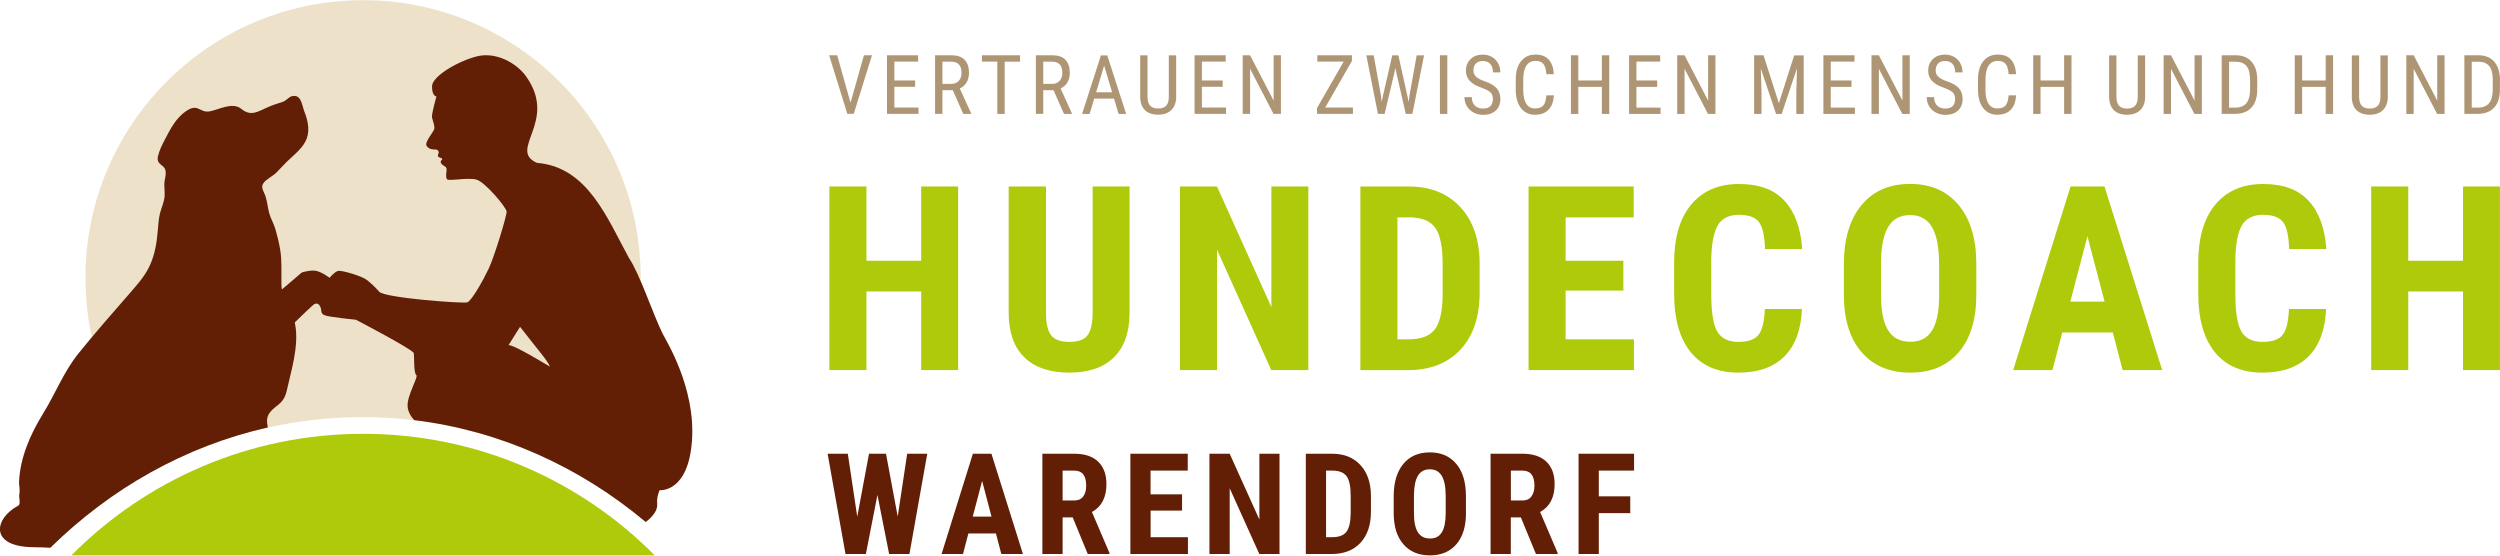<?xml version="1.0" encoding="UTF-8"?>
<svg xmlns="http://www.w3.org/2000/svg" id="Ebene_1" viewBox="0 0 400 88.83" width="270" height="60"><defs><style>.cls-1{fill:#ede2c9;}.cls-1,.cls-2,.cls-3{fill-rule:evenodd;}.cls-4,.cls-3{fill:#621f06;}.cls-5{fill:#ae9675;}.cls-2,.cls-6{fill:#afca0b;}</style></defs><path class="cls-1" d="M58.09,0c24.53,0,44.42,19.89,44.42,44.42,0,11.76-4.58,22.46-12.04,30.41-9.83-5.2-20.85-8.12-32.49-8.12s-22.55,2.89-32.34,8.04c-7.42-7.94-11.97-18.6-11.97-30.33C13.67,19.89,33.56,0,58.09,0h0Z"/><path class="cls-3" d="M40.53,46.65c.31,.72,.37,1.51,.61,2.25,.05,.16,.11,.31,.18,.46,2.47-1.89,6.95-5.78,6.95-5.78,0,0,.84-.32,1.91-.32s2.55,1.16,2.55,1.16c0,0,.78-.96,1.36-1.1,.58-.15,3.83,.84,4.53,1.39,.7,.55,1.19,.96,2.06,1.94,.87,.99,13.38,1.91,14.07,1.7,.7-.21,2.61-3.62,3.48-5.48,.87-1.86,2.87-8.4,2.83-9.05-.04-.65-3.42-4.72-4.83-5.11-1.41-.39-4.44,.3-4.72-.07-.28-.37,0-1.32-.07-1.7-.06-.38-.58-.42-.84-.81-.31-.52,.25-.52,.15-.73-.1-.22-.38-.13-.63-.36-.19-.16,.12-.46,.06-.77-.06-.3-.26-.38-.57-.38s-.96,0-1.35-.57c-.39-.57,1.09-2.22,1.22-2.7,.13-.48-.26-1.35-.36-1.87-.1-.52,.71-3.35,.71-3.35,0,0-.71,.01-.71-1.61s4.18-4.06,7.25-4.82c2.85-.7,6.18,.93,7.83,3.26,5.12,7.23-3.03,11.69,1.71,13.8,8.12,.64,11.25,8.89,14.74,15.25,1.71,2.5,3.89,9.12,5.37,12.08,.52,1.04,5.28,8.59,4.7,17.06-.58,8.47-5.18,7.98-5.18,7.98,0,0-.51,1.07-.39,2.18,.11,1.01-.73,2.1-1.84,2.91-10.51-8.8-23.2-14.62-37.04-16.3-.93-.99-1.04-1.95-1.05-2.14-.16-1.77,1.79-4.8,1.38-5.09-.43-.3-.3-2.92-.39-3.48-.09-.57-9.27-5.35-9.27-5.35,0,0-4.4-.43-5.05-.74-.65-.3-.39-.74-.61-1.26-.22-.52-.52-.7-.95-.52-.43,.17-6.83,6.62-8.18,7.66,0,0-1.29-8.51-1.63-9.63h0Zm42.67,5.6c2.83,3.68,4.46,5.44,4.79,6.39,0,0-6.15-3.77-6.64-3.42l1.86-2.96h0Z"/><path class="cls-2" d="M104.76,88.83c-11.91-12.01-28.42-19.45-46.67-19.45s-34.76,7.44-46.67,19.45H104.76Z"/><path class="cls-4" d="M143.63,82.65l1.52-10.08h3.21l-2.85,16.04h-3.25l-1.87-9.45-1.85,9.45h-3.26l-2.86-16.04h3.23l1.51,10.07,1.88-10.07h2.72l1.88,10.08h0Zm15.73,2.68h-4.42l-.86,3.28h-3.43l5.01-16.04h2.97l5.04,16.04h-3.46l-.86-3.28h0Zm-3.71-2.7h2.99l-1.5-5.72-1.5,5.72h0Zm15.98,.12h-1.61v5.86h-3.24v-16.04h5.16c1.62,0,2.88,.42,3.76,1.26,.88,.84,1.33,2.04,1.33,3.59,0,2.13-.77,3.62-2.32,4.47l2.81,6.57v.15h-3.48l-2.41-5.86h0Zm-1.61-2.7h1.84c.65,0,1.13-.21,1.45-.64,.32-.43,.48-1,.48-1.73,0-1.61-.63-2.41-1.88-2.41h-1.89v4.78h0Zm19.12,1.62h-5.04v4.25h5.97v2.69h-9.21v-16.04h9.18v2.7h-5.95v3.79h5.04v2.61h0Zm15.59,6.94h-3.24l-4.74-10.52v10.52h-3.24v-16.04h3.24l4.75,10.53v-10.53h3.22v16.04h0Zm4.2,0v-16.04h4.24c1.87,0,3.36,.59,4.48,1.79,1.11,1.19,1.68,2.82,1.7,4.89v2.6c0,2.11-.56,3.76-1.67,4.96-1.11,1.2-2.65,1.8-4.6,1.8h-4.15Zm3.24-13.34v10.65h.97c1.08,0,1.84-.29,2.28-.85,.44-.57,.67-1.55,.69-2.95v-2.79c0-1.5-.21-2.54-.63-3.13-.42-.59-1.13-.9-2.14-.93h-1.18Zm22.39,6.76c0,2.15-.51,3.82-1.53,5.01-1.02,1.19-2.43,1.79-4.24,1.79s-3.21-.59-4.24-1.77c-1.03-1.18-1.55-2.83-1.56-4.95v-2.74c0-2.2,.51-3.92,1.53-5.16,1.02-1.24,2.44-1.86,4.25-1.86s3.19,.61,4.22,1.82c1.03,1.21,1.55,2.92,1.56,5.12v2.74h0Zm-3.25-2.68c0-1.45-.2-2.52-.62-3.23-.41-.7-1.05-1.06-1.91-1.06s-1.5,.34-1.91,1.02c-.41,.68-.62,1.71-.64,3.1v2.85c0,1.4,.21,2.44,.63,3.1,.42,.67,1.06,1,1.94,1s1.47-.32,1.88-.97c.41-.65,.62-1.66,.63-3.02v-2.79h0Zm12.03,3.4h-1.61v5.86h-3.24v-16.04h5.16c1.62,0,2.88,.42,3.76,1.26,.88,.84,1.33,2.04,1.33,3.59,0,2.13-.77,3.62-2.32,4.47l2.81,6.57v.15h-3.48l-2.41-5.86h0Zm-1.61-2.7h1.84c.65,0,1.13-.21,1.45-.64,.32-.43,.49-1,.49-1.73,0-1.61-.63-2.41-1.88-2.41h-1.89v4.78h0Zm19.11,2.02h-5.03v6.54h-3.24v-16.04h8.88v2.7h-5.64v4.11h5.03v2.69h0Z"/><path class="cls-6" d="M153.3,59.18h-5.91v-12.57h-8.76v12.57h-5.93V29.81h5.93v11.88h8.76v-11.88h5.91v29.37h0Zm27.43-29.37v20.34c-.03,3.05-.87,5.39-2.52,7.01-1.65,1.62-4.03,2.43-7.12,2.43s-5.55-.82-7.21-2.46c-1.67-1.65-2.49-4.02-2.49-7.13V29.81h5.97v20.22c0,1.67,.27,2.86,.81,3.57,.54,.71,1.52,1.07,2.93,1.07s2.38-.35,2.91-1.06c.52-.7,.79-1.87,.81-3.48V29.81h5.93Zm28.6,29.37h-5.93l-8.68-19.27v19.27h-5.93V29.81h5.93l8.7,19.29V29.81h5.91v29.37h0Zm8.33,0V29.81h7.77c3.43,0,6.16,1.09,8.2,3.27,2.04,2.18,3.08,5.16,3.11,8.96v4.76c0,3.86-1.02,6.89-3.05,9.09-2.04,2.2-4.85,3.3-8.43,3.3h-7.6Zm5.93-24.43v19.51h1.78c1.98,0,3.37-.52,4.18-1.56,.81-1.04,1.23-2.84,1.27-5.4v-5.1c0-2.74-.39-4.65-1.15-5.74-.76-1.09-2.07-1.65-3.91-1.71h-2.16Zm36.15,11.72h-9.24v7.79h10.93v4.92h-16.86V29.81h16.82v4.94h-10.89v6.94h9.24v4.78h0Zm28.57,2.93c-.14,3.35-1.09,5.89-2.82,7.61-1.74,1.72-4.18,2.58-7.34,2.58-3.33,0-5.87-1.1-7.64-3.28-1.77-2.18-2.65-5.3-2.65-9.35v-4.94c0-4.04,.92-7.15,2.74-9.33,1.83-2.18,4.37-3.28,7.63-3.28s5.63,.89,7.29,2.69c1.66,1.79,2.6,4.36,2.83,7.71h-5.95c-.06-2.07-.37-3.5-.96-4.29-.59-.79-1.66-1.18-3.22-1.18s-2.71,.56-3.37,1.67c-.65,1.11-1.01,2.93-1.05,5.47v5.55c0,2.92,.32,4.92,.98,6.01,.65,1.09,1.77,1.63,3.36,1.63s2.64-.38,3.23-1.14c.59-.76,.92-2.13,1.01-4.12h5.93Zm27.9-2.26c0,3.95-.94,7-2.8,9.18-1.87,2.18-4.45,3.27-7.76,3.27s-5.88-1.08-7.77-3.24c-1.88-2.16-2.84-5.19-2.86-9.07v-5.03c0-4.03,.94-7.18,2.81-9.45,1.87-2.27,4.46-3.4,7.79-3.4s5.84,1.12,7.73,3.34c1.88,2.22,2.84,5.35,2.86,9.37v5.02h0Zm-5.96-4.92c0-2.65-.37-4.62-1.13-5.91-.75-1.29-1.92-1.93-3.5-1.93s-2.74,.62-3.49,1.87c-.76,1.25-1.14,3.13-1.17,5.68v5.22c0,2.57,.38,4.46,1.15,5.68,.76,1.22,1.95,1.82,3.55,1.82s2.7-.59,3.45-1.78c.76-1.19,1.14-3.04,1.15-5.54v-5.1h0Zm27.8,10.95h-8.09l-1.57,6.01h-6.28l9.18-29.37h5.43l9.23,29.37h-6.33l-1.57-6.01h0Zm-6.8-4.94h5.48l-2.74-10.47-2.74,10.47h0Zm40.92,1.17c-.14,3.35-1.09,5.89-2.82,7.61-1.74,1.72-4.18,2.58-7.34,2.58-3.33,0-5.87-1.1-7.64-3.28-1.77-2.18-2.65-5.3-2.65-9.35v-4.94c0-4.04,.92-7.15,2.74-9.33,1.83-2.18,4.37-3.28,7.63-3.28s5.63,.89,7.29,2.69c1.66,1.79,2.6,4.36,2.83,7.71h-5.95c-.06-2.07-.37-3.5-.96-4.29-.59-.79-1.66-1.18-3.22-1.18s-2.71,.56-3.37,1.67c-.65,1.11-1.01,2.93-1.05,5.47v5.55c0,2.92,.32,4.92,.98,6.01,.65,1.09,1.77,1.63,3.36,1.63s2.64-.38,3.23-1.14c.59-.76,.92-2.13,1.01-4.12h5.93Zm27.82,9.78h-5.91v-12.57h-8.76v12.57h-5.93V29.81h5.93v11.88h8.76v-11.88h5.91v29.37h0Z"/><path class="cls-5" d="M136.09,16.38l2.14-7.57h1.29l-2.92,9.37h-1.03l-2.91-9.37h1.29l2.13,7.57h0Zm10.33-2.52h-3.32v3.32h3.86v1.01h-5.04V8.81h4.98v1.02h-3.8v3.01h3.32v1.01h0Zm6.02,.54h-1.65v3.79h-1.18V8.81h2.63c.92,0,1.61,.24,2.09,.72,.47,.48,.71,1.18,.71,2.1,0,.58-.13,1.09-.38,1.52-.26,.43-.62,.76-1.09,.98l1.82,3.99v.08h-1.27l-1.67-3.79h0Zm-1.65-1.01h1.43c.49,0,.89-.16,1.18-.48,.29-.32,.44-.74,.44-1.27,0-1.2-.54-1.8-1.63-1.8h-1.42v3.55h0Zm12.43-3.55h-2.47v8.36h-1.18V9.83h-2.46v-1.02h6.1v1.02h0Zm5.35,4.56h-1.65v3.79h-1.18V8.81h2.63c.92,0,1.61,.24,2.09,.72,.47,.48,.71,1.18,.71,2.1,0,.58-.13,1.09-.38,1.52-.26,.43-.62,.76-1.09,.98l1.81,3.99v.08h-1.27l-1.67-3.79h0Zm-1.65-1.01h1.43c.49,0,.89-.16,1.18-.48,.29-.32,.44-.74,.44-1.27,0-1.2-.54-1.8-1.63-1.8h-1.42v3.55h0Zm11.32,2.36h-3.17l-.73,2.45h-1.21l3.02-9.37h1.01l3.03,9.37h-1.21l-.74-2.45h0Zm-2.86-1.02h2.56l-1.28-4.26-1.28,4.26h0Zm12.81-5.91v6.66c0,.89-.27,1.58-.77,2.09-.51,.5-1.21,.75-2.12,.75s-1.63-.25-2.12-.74c-.49-.49-.74-1.19-.75-2.1v-6.66h1.17v6.62c0,.63,.13,1.1,.4,1.42,.27,.31,.7,.47,1.3,.47s1.04-.16,1.31-.47c.27-.31,.4-.78,.4-1.42v-6.62h1.18Zm7.44,5.04h-3.32v3.32h3.86v1.01h-5.04V8.81h4.98v1.02h-3.8v3.01h3.32v1.01h0Zm9.31,4.33h-1.18l-3.75-7.22v7.22h-1.18V8.81h1.18l3.77,7.26v-7.26h1.17v9.37h0Zm7.08-1.01h4.45v1.01h-5.75v-.93l4.27-7.43h-4.22v-1.02h5.54v.91l-4.28,7.46h0Zm8.93-1.94l.12,1.05,.19-.93,1.5-6.54h.98l1.45,6.54,.19,.95,.14-1.08,1.15-6.41h1.18l-1.87,9.37h-1.06l-1.56-6.83-.1-.55-.1,.55-1.62,6.83h-1.07l-1.86-9.37h1.18l1.16,6.42h0Zm10.62,2.96h-1.18V8.81h1.18v9.37h0Zm7.29-2.37c0-.47-.13-.83-.38-1.07-.25-.25-.71-.49-1.37-.73-.66-.24-1.17-.48-1.52-.74-.35-.26-.61-.55-.78-.89-.17-.33-.26-.71-.26-1.14,0-.74,.25-1.35,.74-1.83,.49-.48,1.14-.72,1.95-.72,.55,0,1.04,.12,1.47,.37,.43,.25,.76,.59,.99,1.03,.23,.44,.35,.92,.35,1.44h-1.18c0-.58-.14-1.03-.42-1.34-.28-.32-.68-.48-1.2-.48-.48,0-.85,.13-1.11,.4-.26,.27-.39,.64-.39,1.12,0,.4,.14,.73,.42,.99,.28,.27,.72,.5,1.31,.71,.92,.3,1.58,.68,1.98,1.13,.4,.45,.6,1.03,.6,1.75,0,.76-.25,1.37-.74,1.83-.49,.46-1.16,.69-2.01,.69-.54,0-1.05-.12-1.51-.36-.46-.24-.82-.57-1.09-1-.26-.43-.4-.93-.4-1.48h1.18c0,.58,.16,1.03,.49,1.35,.32,.32,.76,.48,1.32,.48,.52,0,.91-.13,1.17-.4,.26-.27,.39-.63,.39-1.09h0Zm9.75-.6c-.05,1-.33,1.77-.85,2.3-.51,.53-1.24,.8-2.17,.8s-1.69-.36-2.24-1.07c-.55-.71-.83-1.68-.83-2.91v-1.7c0-1.22,.28-2.18,.85-2.89,.57-.71,1.34-1.06,2.33-1.06,.91,0,1.61,.27,2.1,.81,.49,.54,.76,1.32,.81,2.33h-1.19c-.05-.76-.21-1.31-.48-1.64-.27-.33-.68-.49-1.24-.49-.64,0-1.13,.25-1.47,.75-.34,.5-.51,1.23-.51,2.2v1.72c0,.95,.16,1.68,.48,2.18,.32,.51,.79,.76,1.4,.76s1.05-.15,1.32-.46c.27-.31,.44-.85,.5-1.64h1.19Zm8.87,2.97h-1.18v-4.33h-3.77v4.33h-1.18V8.81h1.18v4.03h3.77v-4.03h1.18v9.37h0Zm7.67-4.33h-3.32v3.32h3.86v1.01h-5.04V8.81h4.98v1.02h-3.8v3.01h3.32v1.01h0Zm9.31,4.33h-1.18l-3.75-7.22v7.22h-1.18V8.81h1.18l3.77,7.26v-7.26h1.17v9.37h0Zm7.71-9.37l2.45,7.65,2.45-7.65h1.52v9.37h-1.18v-3.65l.11-3.66-2.45,7.31h-.9l-2.44-7.28,.11,3.63v3.65h-1.18V8.81h1.52Zm14.07,5.04h-3.32v3.32h3.86v1.01h-5.04V8.81h4.98v1.02h-3.8v3.01h3.32v1.01h0Zm9.31,4.33h-1.18l-3.75-7.22v7.22h-1.18V8.81h1.18l3.77,7.26v-7.26h1.17v9.37h0Zm7.27-2.37c0-.47-.13-.83-.38-1.07-.25-.25-.71-.49-1.37-.73-.66-.24-1.17-.48-1.52-.74-.35-.26-.61-.55-.78-.89-.17-.33-.26-.71-.26-1.14,0-.74,.25-1.35,.74-1.83,.49-.48,1.15-.72,1.95-.72,.55,0,1.04,.12,1.47,.37,.43,.25,.76,.59,.99,1.03,.23,.44,.35,.92,.35,1.44h-1.18c0-.58-.14-1.03-.42-1.34-.28-.32-.68-.48-1.2-.48-.48,0-.85,.13-1.11,.4-.26,.27-.39,.64-.39,1.12,0,.4,.14,.73,.42,.99,.28,.27,.72,.5,1.31,.71,.92,.3,1.58,.68,1.98,1.13,.4,.45,.6,1.03,.6,1.75,0,.76-.25,1.37-.74,1.83-.49,.46-1.16,.69-2.01,.69-.54,0-1.05-.12-1.51-.36-.46-.24-.82-.57-1.09-1-.26-.43-.4-.93-.4-1.48h1.18c0,.58,.16,1.03,.49,1.35,.33,.32,.76,.48,1.32,.48,.52,0,.91-.13,1.17-.4,.26-.27,.39-.63,.39-1.09h0Zm9.75-.6c-.05,1-.33,1.77-.85,2.3-.51,.53-1.24,.8-2.17,.8s-1.69-.36-2.24-1.07c-.55-.71-.83-1.68-.83-2.91v-1.7c0-1.22,.28-2.18,.85-2.89,.57-.71,1.34-1.06,2.33-1.06,.91,0,1.61,.27,2.1,.81,.49,.54,.76,1.32,.81,2.33h-1.19c-.05-.76-.21-1.31-.48-1.64-.27-.33-.68-.49-1.24-.49-.64,0-1.13,.25-1.47,.75-.34,.5-.51,1.23-.51,2.2v1.72c0,.95,.16,1.68,.48,2.18,.32,.51,.79,.76,1.4,.76s1.05-.15,1.32-.46c.27-.31,.44-.85,.5-1.64h1.19Zm8.87,2.97h-1.18v-4.33h-3.77v4.33h-1.18V8.81h1.18v4.03h3.77v-4.03h1.18v9.37h0Zm11.78-9.37v6.66c0,.89-.27,1.58-.77,2.09-.51,.5-1.21,.75-2.12,.75s-1.63-.25-2.12-.74c-.49-.49-.74-1.19-.75-2.1v-6.66h1.17v6.62c0,.63,.13,1.1,.4,1.42,.27,.31,.7,.47,1.3,.47s1.04-.16,1.31-.47c.27-.31,.4-.78,.4-1.42v-6.62h1.18Zm9.07,9.37h-1.18l-3.75-7.22v7.22h-1.18V8.81h1.18l3.77,7.26v-7.26h1.17v9.37h0Zm3.18,0V8.81h2.23c1.09,0,1.94,.34,2.55,1.03,.6,.69,.91,1.65,.91,2.89v1.57c0,1.24-.31,2.2-.92,2.88-.61,.67-1.51,1.01-2.67,1.01h-2.1Zm1.18-8.36v7.35h.95c.83,0,1.43-.24,1.82-.71,.38-.47,.58-1.18,.59-2.11v-1.66c0-.99-.19-1.71-.57-2.17-.38-.46-.95-.69-1.72-.69h-1.06Zm16.64,8.36h-1.18v-4.33h-3.77v4.33h-1.18V8.81h1.18v4.03h3.77v-4.03h1.18v9.37h0Zm8.76-9.37v6.66c0,.89-.27,1.58-.77,2.09-.51,.5-1.21,.75-2.12,.75s-1.63-.25-2.12-.74c-.49-.49-.74-1.19-.75-2.1v-6.66h1.17v6.62c0,.63,.13,1.1,.4,1.42,.27,.31,.7,.47,1.3,.47s1.04-.16,1.31-.47c.27-.31,.4-.78,.4-1.42v-6.62h1.18Zm9.07,9.37h-1.18l-3.75-7.22v7.22h-1.18V8.81h1.18l3.77,7.26v-7.26h1.17v9.37h0Zm3.18,0V8.81h2.23c1.09,0,1.94,.34,2.55,1.03,.6,.69,.91,1.65,.91,2.89v1.57c0,1.24-.31,2.2-.92,2.88-.61,.67-1.51,1.01-2.67,1.01h-2.1Zm1.18-8.36v7.35h.95c.83,0,1.43-.24,1.82-.71,.38-.47,.58-1.18,.59-2.11v-1.66c0-.99-.19-1.71-.57-2.17-.38-.46-.95-.69-1.72-.69h-1.06Z"/><path class="cls-3" d="M8.09,87.61c-.96-.06-1.92-.07-2.89-.09-7.06-.13-6.02-4.69-2.3-6.63,.48-.25,.07-1.32,.2-1.95,.13-.63-.08-1.27-.05-1.9,.18-3.91,1.81-7.6,3.84-10.89,1.95-3.16,3.3-6.69,5.64-9.6,2.62-3.26,5.42-6.43,8.17-9.59,1.2-1.39,2.46-2.77,3.24-4.45,.84-1.79,1.15-3.74,1.31-5.69,.08-.92,.13-1.87,.36-2.77,.23-.87,.63-1.71,.72-2.62,.08-.82-.12-1.64,0-2.46,.11-.72,.45-1.76-.2-2.33-.59-.53-1.06-.72-.86-1.65,.21-.93,.64-1.8,1.08-2.64,.88-1.69,1.78-3.48,3.4-4.59,.61-.42,1.28-.73,2-.4,.66,.31,1.09,.57,1.84,.42,1.54-.31,3.63-1.54,5.05-.37,1.47,1.2,2.56,.46,4.12-.25,.81-.37,1.62-.62,2.46-.89,.76-.24,1.09-1.1,2.05-.94,.98,.17,1.08,1.59,1.37,2.33,.55,1.4,.97,2.93,.46,4.42-.51,1.48-2.02,2.63-3.11,3.67-.61,.59-1.15,1.23-1.75,1.82-.63,.62-1.6,1.01-2.11,1.73-.47,.67,.13,1.39,.34,2.03,.29,.89,.36,1.83,.6,2.73,.24,.9,.75,1.7,1,2.59,.3,1.04,.57,2.13,.75,3.2,.32,1.88,.17,3.76,.21,5.66,.04,2.02,1.14,3.18,1.81,4.96,1.29,3.44,.05,7.68-.74,11.08-.35,1.49-.44,2.31-1.71,3.29-1.31,1.01-1.94,1.69-1.56,3.4l.03,.12c-13.19,2.97-25.11,9.74-34.78,19.23h0Z"/></svg>
